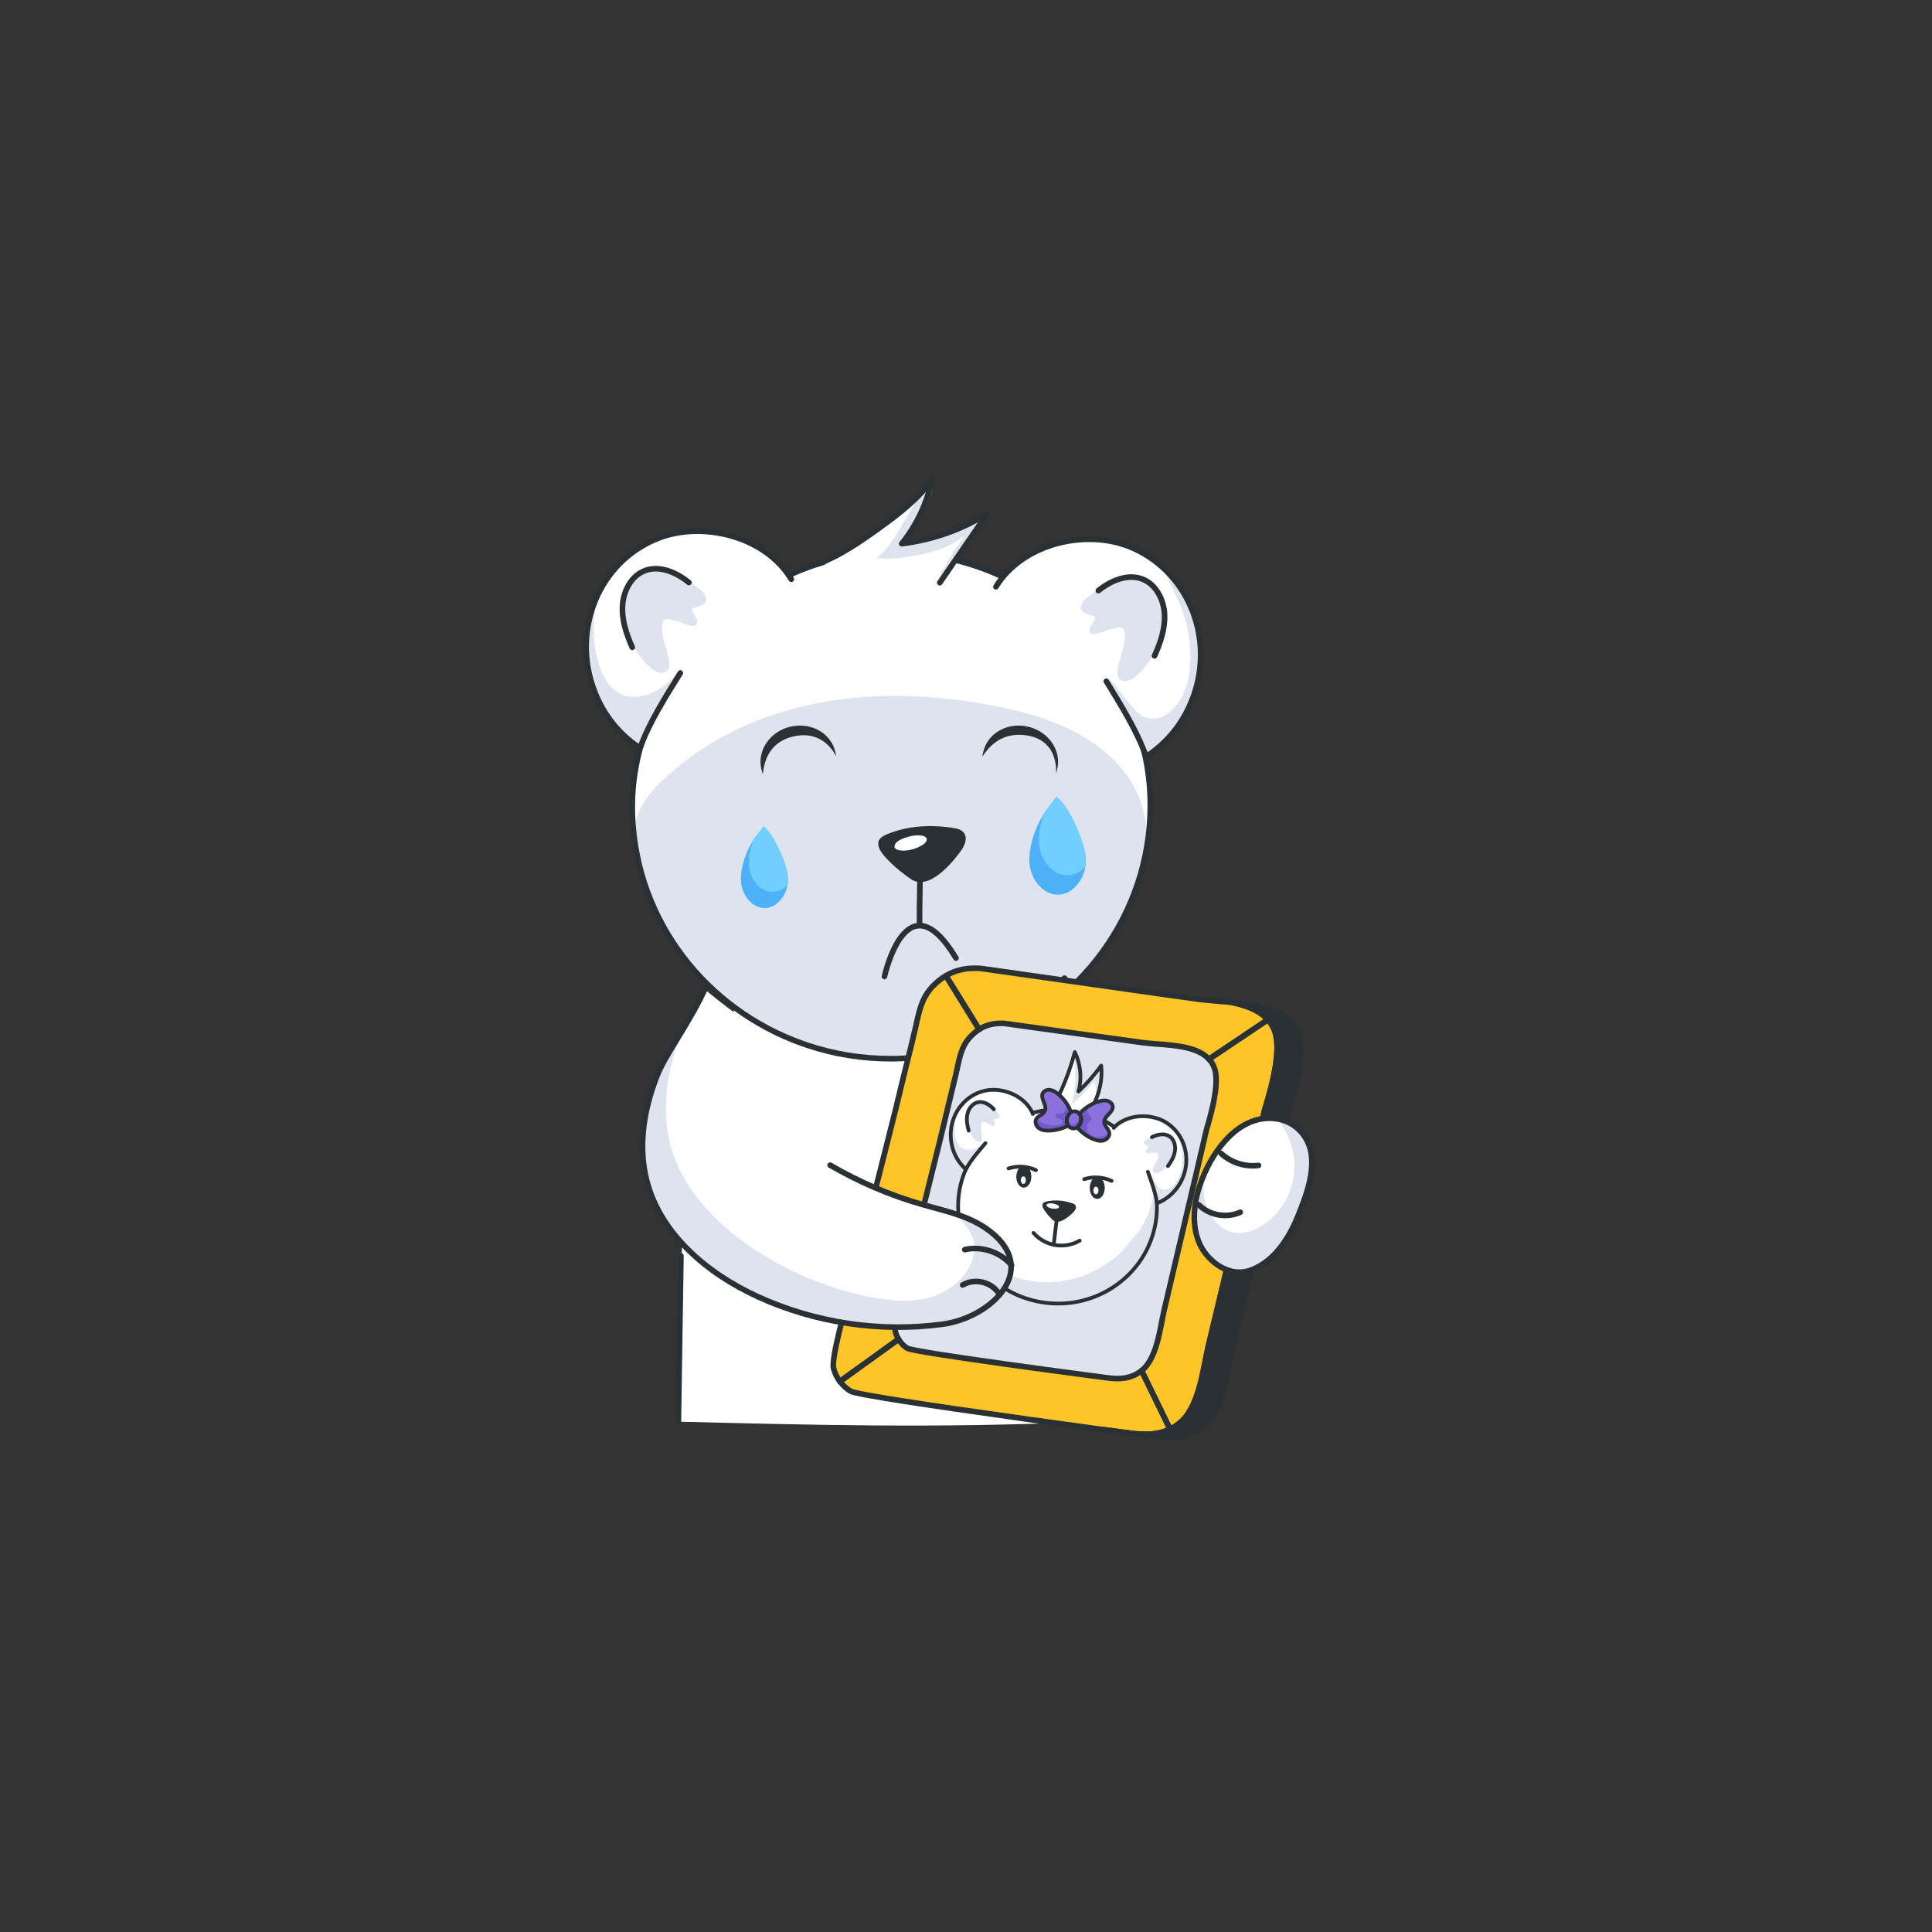 <?xml version="1.0" encoding="UTF-8" standalone="no"?>
<svg xmlns="http://www.w3.org/2000/svg" xmlns:xlink="http://www.w3.org/1999/xlink" viewBox="0 0 512 512" width="512" height="512" preserveAspectRatio="xMidYMid meet" style="width: 100%; height: 100%; transform: translate3d(0px, 0px, 0px); content-visibility: visible;"><rect x="0" y="0" width="512" height="512" fill="#333333" stroke="none"/><defs><clipPath id="__lottie_element_432"><rect width="512" height="512" x="0" y="0"/></clipPath></defs><g clip-path="url(#__lottie_element_432)"><g transform="matrix(1,0,0,1,256,256)" opacity="1" style="display: block;"><g opacity="1" transform="matrix(1,0,0,1,0,0)"><path fill="rgb(255,255,255)" fill-opacity="1" d=" M-76.225,120.76 C-43.335,121.555 -7.666,122.616 31.993,120.76 C35.688,120.587 42.024,119.768 44.913,117.458 C49.026,114.169 45.712,120.967 45.665,115.701 C45.376,83.064 41.083,50.465 32.914,18.866 C31.476,13.305 29.818,7.579 26.08,3.218 C22.294,-1.199 16.777,-3.73 11.278,-5.628 C-0.983,-9.859 -14.1,-11.592 -27.039,-10.69 C-39.339,-9.833 -52.723,-5.687 -58.888,4.99 C-64.145,14.094 -61.544,23.653 -62.41,33.467 C-63.304,43.6 -73.037,49.351 -74.094,59.489 C-76.54,82.938 -75.197,97.206 -76.225,120.76z"/></g><g opacity="1" transform="matrix(1,0,0,1,0,0)"><path stroke-linecap="round" stroke-linejoin="round" fill-opacity="0" stroke="rgb(42,49,52)" stroke-opacity="1" stroke-width="1.486" d=" M-75.549,76.835 C-75.549,76.835 -76.225,120.76 -76.225,120.76"/></g></g><g transform="matrix(1,0,0,1,256,256)" opacity="1" style="display: block;"><g opacity="1" transform="matrix(1,0,0,1,0,0)"><g opacity="1" transform="matrix(1,0,0,1,0,0)"><path fill="rgb(255,255,255)" fill-opacity="1" d=" M48.794,-45.364 C50.003,-16.183 31.94,9.433 5.68,19.733 C5.378,19.857 5.075,19.982 4.745,20.108 C-2.041,22.654 -9.359,24.187 -17.02,24.504 C-17.983,24.544 -18.932,24.57 -19.883,24.567 C-27.627,24.58 -35.102,23.324 -42.091,20.985 C-42.545,20.836 -42.999,20.673 -43.453,20.51 C-68.752,11.479 -87.244,-11.743 -88.401,-39.682 C-89.885,-75.504 -57.95,-108.085 -22.573,-109.55 C-13.022,-109.946 -3.414,-108.397 5.506,-104.951 C29.58,-95.652 47.714,-71.44 48.794,-45.364z"/></g><g opacity="1" transform="matrix(1,0,0,1,0,0)"><path fill="rgb(221,228,238)" fill-opacity="1" d=" M46.016,-44.303 C55.301,-20.362 28.425,10.812 5.68,19.733 C5.378,19.857 5.075,19.982 4.745,20.108 C-2.041,22.654 -9.359,24.187 -17.02,24.504 C-17.983,24.544 -18.932,24.57 -19.883,24.567 C-27.627,24.58 -35.102,23.324 -42.091,20.985 C-42.544,20.836 -42.998,20.673 -43.452,20.51 C-63.323,13.379 -79.348,-2.827 -85.568,-23.088 C-89.46,-35.765 -89.086,-41.411 -79.033,-50.487 C-69.803,-58.82 -58.433,-64.694 -46.477,-67.996 C-29.197,-72.768 -10.791,-72.389 6.826,-69.068 C16.107,-67.319 25.418,-64.685 33.248,-59.405 C39.776,-55.003 43.866,-49.847 46.016,-44.303z"/></g><g opacity="1" transform="matrix(1,0,0,1,0,0)"><path stroke-linecap="round" stroke-linejoin="round" fill-opacity="0" stroke="rgb(42,49,52)" stroke-opacity="1" stroke-width="1.486" d=" M48.794,-45.364 C50.003,-16.183 31.94,9.433 5.68,19.733 C5.378,19.857 5.075,19.982 4.745,20.108 C-2.041,22.654 -9.359,24.187 -17.02,24.504 C-17.983,24.544 -18.932,24.57 -19.883,24.567 C-27.627,24.58 -35.102,23.324 -42.091,20.985 C-42.545,20.836 -42.999,20.673 -43.453,20.51 C-68.752,11.479 -87.244,-11.743 -88.401,-39.682 C-89.885,-75.504 -57.95,-108.085 -22.573,-109.55 C-13.022,-109.946 -3.414,-108.397 5.506,-104.951 C29.58,-95.652 47.714,-71.44 48.794,-45.364z"/></g><g opacity="1" transform="matrix(1,0,0,1,0,0)"><path fill="rgb(255,255,255)" fill-opacity="1" d=" M5.613,-119.848 C1.579,-113.968 -2.478,-108.088 -6.489,-102.209 C-6.646,-101.996 -6.804,-101.783 -6.938,-101.571 C-6.938,-101.571 -7.288,-101.632 -7.288,-101.632 C-7.288,-101.632 -8.15,-101.773 -8.15,-101.773 C-8.15,-101.773 -38.867,-106.659 -38.867,-106.659 C-33.119,-108.936 -27.938,-112.499 -22.92,-116.128 C-18.335,-119.421 -13.777,-122.876 -10.286,-127.257 C-9.857,-127.755 -9.451,-128.276 -9.07,-128.819 C-10.335,-122.659 -13.093,-116.811 -17.036,-111.932 C-9.027,-112.872 -1.247,-115.593 5.613,-119.848z"/></g><g opacity="1" transform="matrix(1,0,0,1,0,0)"><path fill="rgb(221,228,238)" fill-opacity="1" d=" M-13.966,-121.968 C-15.603,-119.101 -17.241,-116.232 -19.034,-113.46 C-20.324,-111.466 -21.736,-109.48 -23.687,-108.126 C-20.84,-107.737 -17.946,-108.048 -15.107,-108.493 C-11.234,-109.1 -7.33,-109.979 -3.822,-111.785 C-3.265,-112.072 -2.72,-112.381 -2.19,-112.716 C-1.729,-113.007 -1.184,-113.573 -0.686,-113.738 C-0.62,-113.397 -1.142,-112.908 -1.325,-112.648 C-1.636,-112.205 -1.943,-111.759 -2.245,-111.31 C-2.849,-110.411 -3.436,-109.5 -4.003,-108.577 C-5.137,-106.732 -6.196,-104.84 -7.177,-102.909 C-7.265,-102.735 -7.353,-102.561 -7.44,-102.387 C-4.536,-105.243 -2.127,-108.554 0.268,-111.849 C0.953,-112.791 1.637,-113.733 2.322,-114.675 C3.652,-116.505 4.982,-118.334 6.312,-120.164 C6.289,-120.133 5.768,-120.107 5.687,-120.083 C5.465,-120.018 5.255,-119.917 5.051,-119.81 C4.631,-119.59 4.238,-119.315 3.796,-119.139 C3.339,-118.957 2.892,-118.82 2.436,-118.62 C1.842,-118.359 1.253,-118.088 0.665,-117.814 C-0.982,-117.046 -2.617,-116.248 -4.301,-115.563 C-7.681,-114.188 -11.094,-113.025 -14.755,-112.672 C-15.165,-112.632 -15.576,-112.601 -15.987,-112.579 C-15.365,-113.777 -14.644,-114.924 -13.834,-116.003 C-13.372,-116.619 -12.879,-117.214 -12.465,-117.863 C-12.049,-118.514 -11.716,-119.214 -11.393,-119.916 C-10.81,-121.184 -10.261,-122.468 -9.746,-123.765 C-9.315,-124.849 -8.903,-125.964 -8.85,-127.129 C-8.845,-127.233 -8.865,-127.367 -8.966,-127.391 C-9.023,-127.404 -9.079,-127.374 -9.13,-127.345 C-9.705,-127.016 -10.301,-126.721 -10.911,-126.462 C-11.458,-126.231 -11.906,-126.196 -12.162,-125.668 C-12.765,-124.425 -13.276,-123.177 -13.966,-121.968z"/></g><g opacity="1" transform="matrix(1,0,0,1,0,0)"><path stroke-linecap="round" stroke-linejoin="round" fill-opacity="0" stroke="rgb(42,49,52)" stroke-opacity="1" stroke-width="1.486" d=" M-38.878,-106.668 C-33.111,-108.944 -27.943,-112.491 -22.916,-116.12 C-17.816,-119.801 -12.715,-123.685 -9.073,-128.813 C-10.335,-122.657 -13.09,-116.812 -17.036,-111.921 C-9.032,-112.868 -1.243,-115.592 5.607,-119.839 C1.423,-113.753 -2.76,-107.666 -6.944,-101.58"/></g><g opacity="1" transform="matrix(1,0,0,1,0,0)"><path stroke-linecap="round" stroke-linejoin="round" fill-opacity="0" stroke="rgb(42,49,52)" stroke-opacity="1" stroke-width="1.486" d=" M-14.441,-12.745"/></g></g><g opacity="1" transform="matrix(1,0,0,1,0,0.831)"><g opacity="1" transform="matrix(1,0,0,1,0,0)"><g opacity="1" transform="matrix(1,0,0,1,0,0)"><path fill="rgb(42,49,52)" fill-opacity="1" d=" M24.169,-52.997 C22.988,-48.086 26.625,-60.375 15.998,-61.956 C5.852,-63.466 3.424,-52.79 4.605,-57.701 C5.786,-62.612 11.123,-65.541 16.525,-64.242 C21.927,-62.943 25.35,-57.908 24.169,-52.997z"/></g><g opacity="1" transform="matrix(1,0,0,1,0,0)"><path fill="rgb(42,49,52)" fill-opacity="1" d=" M-54.23,-52.997 C-53.049,-48.086 -55.75,-59.5 -45.559,-61.706 C-35.591,-63.864 -33.485,-52.79 -34.666,-57.701 C-35.847,-62.612 -41.184,-65.541 -46.586,-64.242 C-51.988,-62.943 -55.411,-57.908 -54.23,-52.997z"/></g></g><g opacity="1" transform="matrix(1,0,0,1,0,0)"><g opacity="1" transform="matrix(1,0,0,1,0,0)"><path stroke-linecap="round" stroke-linejoin="round" fill-opacity="0" stroke="rgb(42,49,52)" stroke-opacity="1" stroke-width="1.486" d=" M-21.602,1.944 C-21.602,1.944 -15.819,-24.791 -2.656,-2.931"/></g><g opacity="1" transform="matrix(1,0,0,1,0,0)"><g opacity="1" transform="matrix(1,0,0,1,0,0)"><path stroke-linecap="round" stroke-linejoin="round" fill-opacity="0" stroke="rgb(42,49,52)" stroke-opacity="1" stroke-width="1.486" d=" M-12.145,-31.22 C-12.053,-26.145 -12.391,-17.058 -12.299,-11.983"/></g><g opacity="1" transform="matrix(1,0,0,1,0,0)"><path fill="rgb(42,49,52)" fill-opacity="1" d=" M-23.213,-33.703 C-23.035,-34.573 -22.244,-35.199 -21.02,-35.716 C-15.474,-38.057 -9.181,-38.351 -3.292,-37.397 C-2.544,-37.276 -1.773,-37.121 -1.154,-36.684 C0.731,-35.352 -0.207,-32.922 -1.294,-31.421 C-3.778,-27.989 -9.973,-20.516 -14.765,-23.962 C-16.579,-25.266 -18.376,-26.617 -19.957,-28.202 C-21.197,-29.445 -23.619,-31.721 -23.213,-33.703z"/></g><g opacity="1" transform="matrix(1,0,0,1,0,0)"><path fill="rgb(255,255,255)" fill-opacity="1" d=" M-13.874,-35.381 C-13.139,-35.483 -12.397,-35.499 -11.696,-35.379 C-11.385,-35.326 -11.073,-35.24 -10.816,-35.057 C-9.806,-34.338 -10.847,-33.321 -11.559,-32.89 C-13.071,-31.974 -14.902,-31.388 -16.68,-31.408 C-17.473,-31.417 -19.257,-31.59 -18.899,-32.798 C-18.575,-33.893 -17.123,-34.476 -16.158,-34.813 C-15.444,-35.062 -14.663,-35.272 -13.874,-35.381z"/></g></g></g></g><g opacity="1" transform="matrix(1,0,0,1,0,0)"><g opacity="1" transform="matrix(0.999,-0.045,0.045,0.999,2.611,2.056)"><g opacity="1" transform="matrix(1,0,0,1,0,0)"><path fill="rgb(255,255,255)" fill-opacity="1" d=" M63.245,-80.659 C62.956,-77.068 62.082,-73.462 60.527,-69.971 C57.935,-64.134 54.009,-59.642 49.183,-56.429 C49.183,-56.429 49.164,-56.429 49.164,-56.429 C48.868,-56.195 48.571,-56 48.254,-55.841 C48.069,-55.704 47.865,-55.567 47.66,-55.449 C47.352,-56.479 47.006,-57.527 46.602,-58.592 C46.601,-58.63 46.581,-58.648 46.581,-58.667 C45.976,-60.275 45.296,-61.843 44.579,-63.372 C44.22,-64.155 43.861,-64.92 43.484,-65.684 C43.107,-66.448 42.711,-67.212 42.315,-67.957 C41.978,-68.609 41.642,-69.261 41.286,-69.913 C41.088,-70.285 40.91,-70.639 40.693,-71.011 C40.416,-71.551 40.12,-72.073 39.843,-72.594 C39.824,-72.612 39.804,-72.65 39.785,-72.668 C39.349,-73.506 38.895,-74.325 38.441,-75.125 C38.303,-75.386 38.164,-75.627 38.026,-75.888 C38.026,-75.888 9.93,-102.213 9.93,-102.213 C17.559,-113.437 34.258,-116.357 45.55,-111.333 C48.85,-109.867 51.748,-107.862 54.184,-105.451 C60.66,-99.102 63.997,-89.978 63.245,-80.659z"/></g><g opacity="1" transform="matrix(1,0,0,1,0,0)"><path fill="rgb(221,228,238)" fill-opacity="1" d=" M63.245,-80.659 C62.956,-77.068 62.082,-73.462 60.527,-69.971 C57.935,-64.134 54.009,-59.642 49.183,-56.429 C49.183,-56.429 49.164,-56.429 49.164,-56.429 C48.848,-56.251 48.569,-56.056 48.254,-55.841 C48.069,-55.704 47.865,-55.567 47.66,-55.449 C47.809,-55.528 46.803,-58.069 46.602,-58.592 C46.601,-58.63 46.581,-58.648 46.581,-58.667 C45.976,-60.275 45.296,-61.843 44.579,-63.372 C44.22,-64.155 43.861,-64.92 43.484,-65.684 C43.107,-66.448 42.711,-67.212 42.315,-67.957 C41.978,-68.609 41.642,-69.261 41.286,-69.913 C41.088,-70.285 40.91,-70.639 40.693,-71.011 C40.436,-71.495 40.179,-71.98 39.922,-72.464 C39.902,-72.501 39.882,-72.538 39.843,-72.594 C39.824,-72.612 39.804,-72.65 39.785,-72.668 C39.47,-73.189 38.725,-74.302 38.441,-75.125 C38.26,-75.592 38.232,-75.988 38.512,-76.108 C39.407,-76.526 40.771,-73.975 41.123,-73.474 C42.137,-72.122 43.134,-70.751 44.129,-69.398 C45.261,-67.86 46.527,-66.231 48.351,-65.691 C51.943,-64.61 55.168,-66.972 57.155,-69.775 C59.471,-73.039 60.336,-77.002 60.56,-80.932 C60.719,-83.69 60.572,-86.555 60.13,-89.185 C59.573,-92.642 58.189,-96.004 56.846,-99.216 C55.983,-101.308 55.083,-103.398 54.184,-105.451 C60.66,-99.102 63.997,-89.978 63.245,-80.659z"/></g><g opacity="1" transform="matrix(1,0,0,1,0,0)"><path stroke-linecap="round" stroke-linejoin="round" fill-opacity="0" stroke="rgb(42,49,52)" stroke-opacity="1" stroke-width="1.486" d=" M9.93,-102.213 C17.559,-113.437 34.258,-116.357 45.55,-111.333 C57.548,-105.987 64.268,-93.513 63.245,-80.659 C62.956,-77.068 62.082,-73.462 60.527,-69.971 C57.667,-63.543 53.182,-58.735 47.66,-55.449 C45.643,-62.285 41.462,-69.634 38.026,-75.888"/></g><g opacity="1" transform="matrix(1,0,0,1,0,0)"><path fill="rgb(221,228,238)" fill-opacity="1" d=" M46.12,-77.005 C45.371,-76.413 44.545,-75.863 43.621,-75.713 C42.697,-75.563 41.655,-75.909 41.232,-76.75 C40.924,-77.362 40.988,-78.108 41.121,-78.796 C41.755,-82.073 43.78,-85.172 43.439,-88.465 C43.394,-88.9 43.292,-89.357 42.984,-89.65 C42.544,-90.069 41.853,-90.012 41.25,-89.909 C39.81,-89.662 38.385,-89.294 36.997,-88.808 C36.066,-88.482 34.807,-88.214 34.329,-89.073 C33.638,-90.316 35.682,-91.529 35.796,-92.978 C34.706,-93.929 32.691,-93.79 32.215,-95.185 C31.804,-96.391 32.974,-97.555 34.017,-98.303 C36.252,-99.905 38.585,-101.443 41.176,-102.255 C43.767,-103.067 46.679,-103.081 48.984,-101.729 C51.407,-100.307 54.129,-96.691 54.318,-93.705 C54.517,-90.563 52.557,-87.337 51.636,-84.423 C50.725,-81.542 48.452,-78.847 46.12,-77.005z"/></g><g opacity="1" transform="matrix(1,0,0,1,0,0)"><path stroke-linecap="round" stroke-linejoin="round" fill-opacity="0" stroke="rgb(42,49,52)" stroke-opacity="1" stroke-width="1.486" d=" M51.091,-82.037 C52.857,-85.484 54.298,-89.24 54.231,-93.087 C54.164,-96.934 52.305,-100.881 48.93,-102.439 C45.111,-104.202 40.477,-102.54 36.993,-99.961"/></g></g><g opacity="1" transform="matrix(1,0.009,-0.009,1,-0.568,0.818)"><g opacity="1" transform="matrix(1,0,0,1,0,0)"><path fill="rgb(255,255,255)" fill-opacity="1" d=" M-46.664,-102.877 C-46.664,-102.877 -75.632,-77.942 -75.632,-77.942 C-75.632,-77.942 -75.835,-77.767 -75.835,-77.767 C-79.534,-71.677 -84.055,-64.51 -86.342,-57.775 C-91.71,-61.284 -96.002,-66.273 -98.578,-72.831 C-101.878,-81.239 -101.475,-90.154 -98.189,-97.668 C-98.189,-97.687 -98.171,-97.687 -98.171,-97.687 C-95.061,-104.725 -89.412,-110.523 -81.864,-113.501 C-70.355,-118.048 -53.796,-114.417 -46.664,-102.877z"/></g><g opacity="1" transform="matrix(1,0,0,1,0,0)"><path fill="rgb(221,228,238)" fill-opacity="1" d=" M-75.574,-79.434 C-75.581,-78.943 -75.607,-78.433 -75.632,-77.942 C-75.632,-77.942 -75.835,-77.767 -75.835,-77.767 C-79.534,-71.677 -84.055,-64.51 -86.342,-57.775 C-91.71,-61.284 -96.002,-66.273 -98.578,-72.831 C-101.878,-81.239 -101.475,-90.154 -98.189,-97.668 C-99.096,-91.609 -99.303,-85.415 -97.368,-79.633 C-96.227,-76.209 -94.049,-72.773 -90.589,-71.688 C-88.174,-70.917 -85.527,-71.454 -83.213,-72.492 C-80.042,-73.947 -77.33,-76.41 -75.574,-79.434z"/></g><g opacity="1" transform="matrix(1,0,0,1,0,0)"><path stroke-linecap="round" stroke-linejoin="round" fill-opacity="0" stroke="rgb(42,49,52)" stroke-opacity="1" stroke-width="1.486" d=" M-75.841,-77.773 C-79.54,-71.683 -84.046,-64.515 -86.338,-57.771 C-91.719,-61.287 -96.003,-66.272 -98.573,-72.824 C-104.966,-89.119 -97.488,-107.343 -81.861,-113.503 C-70.352,-118.04 -53.79,-114.411 -46.656,-102.881"/></g><g opacity="1" transform="matrix(1,0,0,1,0,0)"><path fill="rgb(221,228,238)" fill-opacity="1" d=" M-83.886,-79.237 C-83.162,-78.614 -82.363,-78.029 -81.446,-77.84 C-80.529,-77.651 -79.473,-77.953 -79.014,-78.775 C-78.68,-79.373 -78.712,-80.121 -78.816,-80.814 C-79.31,-84.115 -81.201,-87.297 -80.72,-90.573 C-80.656,-91.005 -80.535,-91.457 -80.215,-91.737 C-79.757,-92.137 -79.068,-92.051 -78.47,-91.922 C-77.041,-91.614 -75.634,-91.185 -74.268,-90.641 C-73.352,-90.276 -72.106,-89.954 -71.592,-90.792 C-70.848,-92.004 -72.839,-93.303 -72.891,-94.756 C-71.762,-95.66 -69.754,-95.435 -69.219,-96.808 C-68.757,-97.996 -69.877,-99.209 -70.887,-100 C-73.052,-101.696 -75.316,-103.331 -77.87,-104.253 C-80.424,-105.175 -83.333,-105.314 -85.693,-104.061 C-88.174,-102.744 -91.049,-99.247 -91.365,-96.272 C-91.698,-93.141 -89.878,-89.835 -89.082,-86.884 C-88.295,-83.966 -86.138,-81.177 -83.886,-79.237z"/></g><g opacity="1" transform="matrix(1,0,0,1,0,0)"><path stroke-linecap="round" stroke-linejoin="round" fill-opacity="0" stroke="rgb(42,49,52)" stroke-opacity="1" stroke-width="1.486" d=" M-88.639,-84.477 C-90.256,-87.996 -91.536,-91.811 -91.305,-95.651 C-91.074,-99.491 -89.049,-103.355 -85.61,-104.768 C-81.72,-106.367 -77.16,-104.508 -73.789,-101.783"/></g></g></g></g><g transform="matrix(1,0,0,1,256,256)" opacity="1" style="display: block;"><g opacity="1" transform="matrix(1,0,0,1,0,0)"><g opacity="1" transform="matrix(1,0,0,1,0,0)"><path stroke-linecap="round" stroke-linejoin="round" fill-opacity="0" stroke="rgb(42,49,52)" stroke-opacity="1" stroke-width="1.486" d=" M47.334,120.545 C47.045,87.908 41.083,50.465 32.914,18.866 C31.476,13.305 29.818,7.579 26.08,3.218"/></g><g opacity="1" transform="matrix(1,0,0,1,0,0)"><g opacity="1" transform="matrix(1,0,0,1,0,0)"><path fill="rgb(42,49,52)" fill-opacity="1" d=" M87.314,32.507 C87.314,32.507 87.258,32.703 87.258,32.703 C86.698,35.043 86.067,37.229 85.465,39.134 C84.778,42.02 82.859,50.119 82.158,53.033 C79.65,63.541 77.143,74.063 74.635,84.557 C73.29,90.245 71.93,95.92 70.585,101.608 C69.17,107.464 68.217,118.267 62.501,122.372 C58.55,125.23 54.361,125.286 49.948,124.712 C49.009,124.6 43.503,123.871 35.895,122.806 C40.126,123.367 42.943,123.731 43.587,123.815 C45.492,124.067 47.37,124.207 49.191,124.039 C49.457,124.011 49.724,123.983 49.99,123.941 C50.873,123.829 51.741,123.619 52.61,123.339 C52.834,123.255 53.044,123.171 53.268,123.087 C53.534,122.975 53.801,122.863 54.067,122.737 C54.768,122.4 55.467,121.994 56.154,121.489 C61.884,117.384 62.824,106.582 64.225,100.726 C65.584,95.038 66.929,89.348 68.302,83.674 C70.81,73.166 73.318,62.644 75.826,52.15 C76.513,49.236 78.431,41.137 79.118,38.251 C79.692,36.331 80.337,34.146 80.925,31.82 C80.925,31.82 80.967,31.624 80.967,31.624 C82.312,26.188 83.181,20.234 81.598,16.675 C81.486,16.423 81.374,16.17 81.234,15.932 C80.898,15.301 80.477,14.727 80.015,14.209 C80.001,14.195 80.001,14.195 79.987,14.181 C79.861,14.041 79.72,13.901 79.58,13.761 C79.048,13.242 78.46,12.779 77.815,12.373 C77.633,12.247 77.451,12.135 77.255,12.023 C76.765,11.743 76.245,11.477 75.699,11.239 C75.335,11.085 74.957,10.93 74.579,10.79 C74.229,10.664 73.864,10.538 73.5,10.426 C73.108,10.286 72.701,10.174 72.281,10.076 C71.987,9.992 71.678,9.921 71.37,9.851 C71.062,9.767 70.753,9.711 70.445,9.641 C77.731,10.342 85.451,11.784 87.973,17.557 C89.528,21.13 88.659,27.071 87.314,32.507z"/></g><g opacity="1" transform="matrix(1,0,0,1,0,0)"><path fill="rgb(253,197,40)" fill-opacity="1" d=" M3.488,16.801 C2.577,17.375 1.681,18.146 0.798,19.155 C-1.542,21.887 -1.85,25.264 -2.649,28.556 C-2.649,28.556 -3.139,30.601 -3.139,30.601 C-3.938,33.81 -5.633,40.97 -6.404,44.15 C-6.656,45.257 -6.936,46.349 -7.202,47.442 C-8.841,54.041 -10.495,60.683 -12.134,67.31 C-13.227,71.765 -14.334,76.235 -15.427,80.69 C-15.945,82.848 -19.251,94.49 -18.775,96.648 C-18.593,97.461 -18.299,98.218 -17.879,98.904 C-17.879,98.904 -33.417,110.099 -33.417,110.099 C-34.216,109.062 -34.79,107.857 -35.098,106.582 C-35.799,103.766 -31.372,88.578 -30.685,85.776 C-29.228,79.962 -27.784,74.147 -26.313,68.333 C-24.141,59.716 -21.956,51.071 -19.77,42.469 C-19.42,41.04 -19.041,39.61 -18.691,38.181 C-17.696,34.02 -15.441,24.717 -14.376,20.528 C-14.376,20.528 -13.745,17.852 -13.745,17.852 C-12.666,13.593 -12.288,9.165 -9.066,5.634 C-7.833,4.317 -6.586,3.309 -5.325,2.58 C-5.325,2.58 3.488,16.801 3.488,16.801z"/></g><g opacity="1" transform="matrix(1,0,0,1,0,0)"><path fill="rgb(253,197,40)" fill-opacity="1" d=" M80.015,14.209 C80.015,14.209 64.393,24.689 64.393,24.689 C61.619,21.649 56.211,21.102 51.461,20.724 C50.985,20.71 50.536,20.668 50.102,20.626 C48.771,20.514 47.566,20.429 46.473,20.261 C46.473,20.261 10.171,15.218 10.171,15.218 C7.873,15.092 5.646,15.4 3.488,16.801 C3.488,16.801 -5.325,2.58 -5.325,2.58 C-2.355,0.801 0.728,0.436 3.922,0.646 C3.922,0.646 10.143,1.529 10.143,1.529 C10.143,1.529 54.641,7.834 54.641,7.834 C55.145,7.904 55.678,7.974 56.21,8.044 C56.21,8.044 61.002,8.717 61.002,8.717 C62.515,8.955 64.225,9.081 66.074,9.249 C66.663,9.305 67.306,9.361 67.965,9.417 C68.778,9.473 69.604,9.543 70.445,9.641 C70.753,9.711 71.062,9.767 71.37,9.851 C71.678,9.921 71.987,9.992 72.281,10.076 C72.701,10.174 73.108,10.286 73.5,10.426 C73.864,10.538 74.229,10.664 74.579,10.79 C74.957,10.93 75.335,11.085 75.699,11.239 C76.245,11.477 76.765,11.743 77.255,12.023 C77.451,12.135 77.633,12.247 77.815,12.373 C78.46,12.779 79.048,13.242 79.58,13.761 C79.72,13.901 79.861,14.041 79.987,14.181 C80.001,14.195 80.001,14.195 80.015,14.209z"/></g><g opacity="1" transform="matrix(1,0,0,1,0,0)"><path fill="rgb(221,228,238)" fill-opacity="1" d=" M65.14,38.241 C65.14,38.241 65.098,38.382 65.098,38.382 C64.664,40.175 64.187,41.856 63.753,43.327 C63.235,45.541 61.777,51.761 61.259,53.989 C59.368,62.059 57.476,70.13 55.57,78.2 C54.547,82.557 53.525,86.914 52.502,91.272 C51.451,95.769 50.667,104.036 46.534,107.245 C45.539,108.016 44.53,108.534 43.507,108.856 C41.559,109.473 39.571,109.416 37.511,109.15 C36.67,109.038 30.687,108.253 23.023,107.216 C15.569,106.207 6.505,104.961 -0.963,103.868 C-8.823,102.691 -14.931,101.696 -15.576,101.29 C-16.515,100.688 -17.3,99.875 -17.874,98.908 C-18.294,98.221 -18.589,97.465 -18.771,96.652 C-19.247,94.494 -15.94,82.852 -15.422,80.694 C-14.553,77.163 -13.685,73.619 -12.816,70.088 C-12.578,69.163 -12.354,68.239 -12.13,67.314 C-10.491,60.687 -8.837,54.046 -7.198,47.447 C-6.932,46.354 -6.651,45.261 -6.399,44.154 C-5.628,40.974 -3.934,33.815 -3.135,30.606 C-3.135,30.606 -2.644,28.56 -2.644,28.56 C-1.845,25.267 -1.538,21.89 0.802,19.158 C1.685,18.15 2.581,17.379 3.492,16.805 C5.65,15.404 7.877,15.096 10.175,15.222 C10.175,15.222 46.477,20.265 46.477,20.265 C47.57,20.433 48.775,20.518 50.106,20.63 C50.54,20.672 50.989,20.714 51.465,20.728 C56.215,21.106 61.623,21.653 64.397,24.693 C64.971,25.295 65.42,25.982 65.742,26.795 C66.821,29.513 66.149,34.052 65.14,38.241z"/></g><g opacity="1" transform="matrix(1,0,0,1,0,0)"><path fill="rgb(253,197,40)" fill-opacity="1" d=" M54.067,122.737 C53.801,122.863 53.534,122.975 53.268,123.087 C53.044,123.171 52.834,123.255 52.61,123.339 C51.741,123.619 50.873,123.829 49.99,123.941 C49.724,123.983 49.457,124.011 49.191,124.039 C47.37,124.207 45.492,124.067 43.587,123.815 C42.943,123.731 40.126,123.367 35.895,122.806 C35.615,122.75 35.32,122.736 35.04,122.68 C34.522,122.624 33.975,122.54 33.401,122.47 C32.981,122.414 32.532,122.344 32.084,122.274 C31.524,122.204 30.977,122.12 30.403,122.05 C29.394,121.91 28.329,121.77 27.222,121.602 C26.662,121.532 26.087,121.461 25.499,121.377 C23.327,121.069 21.1,120.775 18.872,120.439 C18.298,120.369 17.722,120.299 17.148,120.229 C15.341,119.963 13.519,119.696 11.712,119.444 C-7.749,116.726 -29.129,113.546 -30.572,112.691 C-31.693,112.004 -32.66,111.122 -33.417,110.099 C-33.417,110.099 -17.879,98.904 -17.879,98.904 C-17.305,99.871 -16.52,100.683 -15.581,101.286 C-13.704,102.463 34.984,108.81 37.506,109.146 C40.658,109.552 43.657,109.468 46.529,107.241 C46.529,107.241 54.067,122.737 54.067,122.737z"/></g><g opacity="1" transform="matrix(1,0,0,1,0,0)"><path fill="rgb(253,197,40)" fill-opacity="1" d=" M80.967,31.624 C80.967,31.624 80.925,31.82 80.925,31.82 C80.337,34.146 79.692,36.331 79.118,38.251 C78.431,41.137 76.513,49.236 75.826,52.15 C73.318,62.644 70.81,73.166 68.302,83.674 C66.929,89.348 65.584,95.038 64.225,100.726 C62.824,106.582 61.884,117.384 56.154,121.489 C55.467,121.994 54.768,122.4 54.067,122.737 C54.067,122.737 46.529,107.241 46.529,107.241 C50.662,104.032 51.446,95.765 52.497,91.268 C53.52,86.91 54.543,82.553 55.566,78.196 C57.472,70.126 59.363,62.055 61.254,53.985 C61.772,51.757 63.23,45.537 63.748,43.323 C64.182,41.852 64.659,40.17 65.093,38.377 C65.093,38.377 65.135,38.237 65.135,38.237 C66.144,34.048 66.817,29.508 65.738,26.79 C65.416,25.977 64.967,25.292 64.393,24.689 C64.393,24.689 80.015,14.209 80.015,14.209 C80.477,14.727 80.898,15.301 81.234,15.932 C81.374,16.17 81.486,16.423 81.598,16.675 C83.181,20.234 82.312,26.188 80.967,31.624z"/></g><g opacity="1" transform="matrix(1,0,0,1,0,0)"><path stroke-linecap="round" stroke-linejoin="round" fill-opacity="0" stroke="rgb(42,49,52)" stroke-opacity="1" stroke-width="1.486" d=" M87.314,32.507 C87.314,32.507 87.258,32.703 87.258,32.703 C86.698,35.043 86.067,37.229 85.465,39.134 C84.778,42.02 82.859,50.119 82.158,53.033 C79.65,63.541 77.143,74.063 74.635,84.557 C73.29,90.245 71.93,95.92 70.585,101.608 C69.17,107.464 68.217,118.267 62.501,122.372 C58.55,125.23 54.361,125.286 49.948,124.712 C49.009,124.6 43.503,123.871 35.895,122.806 C40.126,123.367 42.943,123.731 43.587,123.815 C45.492,124.067 47.37,124.207 49.191,124.039 C49.457,124.011 49.724,123.983 49.99,123.941 C50.873,123.829 51.741,123.619 52.61,123.339 C52.834,123.255 53.044,123.171 53.268,123.087 C53.534,122.975 53.801,122.863 54.067,122.737 C54.768,122.4 55.467,121.994 56.154,121.489 C61.884,117.384 62.824,106.582 64.225,100.726 C65.584,95.038 66.929,89.348 68.302,83.674 C70.81,73.166 73.318,62.644 75.826,52.15 C76.513,49.236 78.431,41.137 79.118,38.251 C79.692,36.331 80.337,34.146 80.925,31.82 C80.925,31.82 80.967,31.624 80.967,31.624 C82.312,26.188 83.181,20.234 81.598,16.675 C81.486,16.423 81.374,16.17 81.234,15.932 C80.898,15.301 80.477,14.727 80.015,14.209 C80.001,14.195 80.001,14.195 79.987,14.181 C79.861,14.041 79.72,13.901 79.58,13.761 C79.048,13.242 78.46,12.779 77.815,12.373 C77.633,12.247 77.451,12.135 77.255,12.023 C76.765,11.743 76.245,11.477 75.699,11.239 C75.335,11.085 74.957,10.93 74.579,10.79 C74.229,10.664 73.864,10.538 73.5,10.426 C73.108,10.286 72.701,10.174 72.281,10.076 C71.987,9.992 71.678,9.921 71.37,9.851 C71.062,9.767 70.753,9.711 70.445,9.641 C77.731,10.342 85.451,11.784 87.973,17.557 C89.528,21.13 88.659,27.071 87.314,32.507z"/></g><g opacity="1" transform="matrix(1,0,0,1,0,0)"><path stroke-linecap="round" stroke-linejoin="round" fill-opacity="0" stroke="rgb(42,49,52)" stroke-opacity="1" stroke-width="1.486" d=" M3.488,16.801 C2.577,17.375 1.681,18.146 0.798,19.155 C-1.542,21.887 -1.85,25.264 -2.649,28.556 C-2.649,28.556 -3.139,30.601 -3.139,30.601 C-3.938,33.81 -5.633,40.97 -6.404,44.15 C-6.656,45.257 -6.936,46.349 -7.202,47.442 C-8.841,54.041 -10.495,60.683 -12.134,67.31 C-13.227,71.765 -14.334,76.235 -15.427,80.69 C-15.945,82.848 -19.251,94.49 -18.775,96.648 C-18.593,97.461 -18.299,98.218 -17.879,98.904 C-17.879,98.904 -33.417,110.099 -33.417,110.099 C-34.216,109.062 -34.79,107.857 -35.098,106.582 C-35.799,103.766 -31.372,88.578 -30.685,85.776 C-29.228,79.962 -27.784,74.147 -26.313,68.333 C-24.141,59.716 -21.956,51.071 -19.77,42.469 C-19.42,41.04 -19.041,39.61 -18.691,38.181 C-17.696,34.02 -15.441,24.717 -14.376,20.528 C-14.376,20.528 -13.745,17.852 -13.745,17.852 C-12.666,13.593 -12.288,9.165 -9.066,5.634 C-7.833,4.317 -6.586,3.309 -5.325,2.58 C-5.325,2.58 3.488,16.801 3.488,16.801z"/></g><g opacity="1" transform="matrix(1,0,0,1,0,0)"><path stroke-linecap="round" stroke-linejoin="round" fill-opacity="0" stroke="rgb(42,49,52)" stroke-opacity="1" stroke-width="1.486" d=" M80.015,14.209 C80.015,14.209 64.393,24.689 64.393,24.689 C61.619,21.649 56.211,21.102 51.461,20.724 C50.985,20.71 50.536,20.668 50.102,20.626 C48.771,20.514 47.566,20.429 46.473,20.261 C46.473,20.261 10.171,15.218 10.171,15.218 C7.873,15.092 5.646,15.4 3.488,16.801 C3.488,16.801 -5.325,2.58 -5.325,2.58 C-2.355,0.801 0.728,0.436 3.922,0.646 C3.922,0.646 10.143,1.529 10.143,1.529 C10.143,1.529 54.641,7.834 54.641,7.834 C55.145,7.904 55.678,7.974 56.21,8.044 C56.21,8.044 61.002,8.717 61.002,8.717 C62.515,8.955 64.225,9.081 66.074,9.249 C66.663,9.305 67.306,9.361 67.965,9.417 C68.778,9.473 69.604,9.543 70.445,9.641 C70.753,9.711 71.062,9.767 71.37,9.851 C71.678,9.921 71.987,9.992 72.281,10.076 C72.701,10.174 73.108,10.286 73.5,10.426 C73.864,10.538 74.229,10.664 74.579,10.79 C74.957,10.93 75.335,11.085 75.699,11.239 C76.245,11.477 76.765,11.743 77.255,12.023 C77.451,12.135 77.633,12.247 77.815,12.373 C78.46,12.779 79.048,13.242 79.58,13.761 C79.72,13.901 79.861,14.041 79.987,14.181 C80.001,14.195 80.001,14.195 80.015,14.209z"/></g><g opacity="1" transform="matrix(1,0,0,1,0,0)"><path stroke-linecap="round" stroke-linejoin="round" fill-opacity="0" stroke="rgb(42,49,52)" stroke-opacity="1" stroke-width="1.486" d=" M54.067,122.737 C53.801,122.863 53.534,122.975 53.268,123.087 C53.044,123.171 52.834,123.255 52.61,123.339 C51.741,123.619 50.873,123.829 49.99,123.941 C49.724,123.983 49.457,124.011 49.191,124.039 C47.37,124.207 45.492,124.067 43.587,123.815 C42.943,123.731 40.126,123.367 35.895,122.806 C35.615,122.75 35.32,122.736 35.04,122.68 C34.522,122.624 33.975,122.54 33.401,122.47 C32.981,122.414 32.532,122.344 32.084,122.274 C31.524,122.204 30.977,122.12 30.403,122.05 C29.394,121.91 28.329,121.77 27.222,121.602 C26.662,121.532 26.087,121.461 25.499,121.377 C23.327,121.069 21.1,120.775 18.872,120.439 C18.298,120.369 17.722,120.299 17.148,120.229 C15.341,119.963 13.519,119.696 11.712,119.444 C-7.749,116.726 -29.129,113.546 -30.572,112.691 C-31.693,112.004 -32.66,111.122 -33.417,110.099 C-33.417,110.099 -17.879,98.904 -17.879,98.904 C-17.305,99.871 -16.52,100.683 -15.581,101.286 C-13.704,102.463 34.984,108.81 37.506,109.146 C40.658,109.552 43.657,109.468 46.529,107.241 C46.529,107.241 54.067,122.737 54.067,122.737z"/></g><g opacity="1" transform="matrix(1,0,0,1,0,0)"><path stroke-linecap="round" stroke-linejoin="round" fill-opacity="0" stroke="rgb(42,49,52)" stroke-opacity="1" stroke-width="1.486" d=" M80.967,31.624 C80.967,31.624 80.925,31.82 80.925,31.82 C80.337,34.146 79.692,36.331 79.118,38.251 C78.431,41.137 76.513,49.236 75.826,52.15 C73.318,62.644 70.81,73.166 68.302,83.674 C66.929,89.348 65.584,95.038 64.225,100.726 C62.824,106.582 61.884,117.384 56.154,121.489 C55.467,121.994 54.768,122.4 54.067,122.737 C54.067,122.737 46.529,107.241 46.529,107.241 C50.662,104.032 51.446,95.765 52.497,91.268 C53.52,86.91 54.543,82.553 55.566,78.196 C57.472,70.126 59.363,62.055 61.254,53.985 C61.772,51.757 63.23,45.537 63.748,43.323 C64.182,41.852 64.659,40.17 65.093,38.377 C65.093,38.377 65.135,38.237 65.135,38.237 C66.144,34.048 66.817,29.508 65.738,26.79 C65.416,25.977 64.967,25.292 64.393,24.689 C64.393,24.689 80.015,14.209 80.015,14.209 C80.477,14.727 80.898,15.301 81.234,15.932 C81.374,16.17 81.486,16.423 81.598,16.675 C83.181,20.234 82.312,26.188 80.967,31.624z"/></g><g opacity="1" transform="matrix(1,0,0,1,0,0)"><g opacity="1" transform="matrix(1,0,0,1,0,0)"><path fill="rgb(255,255,255)" fill-opacity="1" d=" M50.436,66.77 C49.12,77.905 40.728,86.52 30.152,88.839 C30.034,88.862 29.904,88.892 29.775,88.923 C27.045,89.479 24.18,89.613 21.264,89.269 C20.894,89.229 20.535,89.18 20.168,89.121 C17.239,88.66 14.478,87.73 11.97,86.421 C11.809,86.332 11.647,86.243 11.486,86.154 C3.485,81.778 -1.819,73.524 -2.078,64.293 C-2.108,63.087 -2.059,61.861 -1.911,60.621 C-0.303,46.957 13.776,36.539 27.27,38.124 C30.915,38.557 34.461,39.727 37.628,41.567 C43.373,44.908 47.692,50.626 49.562,57.034 C50.486,60.179 50.819,63.493 50.436,66.77z"/></g><g opacity="1" transform="matrix(1,0,0,1,0,0)"><path fill="rgb(221,228,238)" fill-opacity="1" d=" M1.758,75.784 C2.733,76.692 3.765,77.539 4.85,78.314 C6.028,79.215 7.289,79.984 8.632,80.623 C12.281,82.504 16.297,83.638 20.398,83.778 C26.256,83.978 31.615,82.407 36.12,79.582 C37.932,78.521 39.64,77.267 41.229,75.793 C41.568,75.384 41.905,74.976 42.244,74.568 C42.358,74.436 42.47,74.301 42.579,74.164 C42.579,74.164 44.597,71.729 44.597,71.729 C44.714,71.593 44.829,71.454 44.94,71.314 C44.94,71.314 45.898,70.158 45.898,70.158 C47.533,67.774 48.642,65.228 49.23,62.52 C49.604,61.34 49.859,60.123 50.024,58.878 C50.582,61.461 50.745,64.127 50.436,66.77 C49.12,77.905 40.728,86.52 30.152,88.839 C30.034,88.862 29.904,88.892 29.775,88.923 C27.045,89.479 24.18,89.613 21.264,89.269 C20.894,89.229 20.535,89.18 20.168,89.121 C17.239,88.66 14.478,87.73 11.97,86.421 C11.809,86.332 11.648,86.243 11.487,86.154 C6.689,83.53 2.877,79.502 0.525,74.714 C0.914,75.091 1.323,75.449 1.758,75.784z"/></g><g opacity="1" transform="matrix(1,0,0,1,0,0)"><path stroke-linecap="round" stroke-linejoin="round" fill-opacity="0" stroke="rgb(42,49,52)" stroke-opacity="1" stroke-width="1.486" d=" M16.076,45.807"/></g><g opacity="1" transform="matrix(1,0,0,1,0,0)"><path stroke-linecap="round" stroke-linejoin="round" fill-opacity="0" stroke="rgb(42,49,52)" stroke-opacity="1" stroke-width="0.991" d=" M50.432,66.772 C49.124,77.905 40.728,86.521 30.152,88.836 C30.03,88.865 29.908,88.893 29.775,88.921 C27.049,89.475 24.183,89.613 21.26,89.27 C20.893,89.227 20.531,89.18 20.171,89.121 C17.235,88.657 14.478,87.728 11.971,86.419 C11.808,86.335 11.646,86.246 11.484,86.157 C2.442,81.203 -3.161,71.282 -1.909,60.623 C-0.303,46.956 13.771,36.54 27.268,38.126 C30.912,38.554 34.46,39.723 37.632,41.569 C46.193,46.55 51.601,56.824 50.432,66.772z"/></g><g opacity="1" transform="matrix(1,0,0,1,0,0)"><path fill="rgb(255,255,255)" fill-opacity="1" d=" M58.046,54.27 C57.719,55.614 57.17,56.928 56.369,58.157 C55.033,60.212 53.273,61.676 51.25,62.602 C51.25,62.602 51.242,62.601 51.242,62.601 C51.116,62.672 50.992,62.728 50.862,62.769 C50.783,62.81 50.698,62.85 50.613,62.882 C50.558,62.473 50.49,62.054 50.402,61.626 C50.404,61.612 50.398,61.604 50.399,61.597 C50.267,60.951 50.104,60.315 49.925,59.692 C49.836,59.373 49.747,59.062 49.65,58.75 C49.553,58.438 49.449,58.124 49.344,57.818 C49.256,57.551 49.168,57.282 49.073,57.014 C49.021,56.861 48.974,56.716 48.914,56.562 C48.842,56.34 48.761,56.125 48.688,55.911 C48.682,55.903 48.676,55.887 48.67,55.879 C48.556,55.535 48.433,55.197 48.31,54.866 C48.273,54.759 48.236,54.659 48.199,54.552 C48.199,54.552 39.143,42.875 39.143,42.875 C42.714,39.083 49.219,38.987 53.195,41.574 C54.357,42.329 55.335,43.264 56.112,44.325 C58.182,47.123 58.895,50.783 58.046,54.27z"/></g><g opacity="1" transform="matrix(1,0,0,1,0,0)"><path fill="rgb(221,228,238)" fill-opacity="1" d=" M58.046,54.27 C57.719,55.614 57.17,56.928 56.369,58.157 C55.033,60.212 53.273,61.676 51.25,62.602 C51.25,62.602 51.242,62.601 51.242,62.601 C51.111,62.649 50.995,62.707 50.862,62.769 C50.783,62.81 50.698,62.85 50.613,62.882 C50.674,62.861 50.447,61.836 50.402,61.626 C50.404,61.612 50.398,61.604 50.399,61.597 C50.267,60.951 50.104,60.315 49.925,59.692 C49.836,59.373 49.747,59.062 49.65,58.75 C49.553,58.438 49.449,58.124 49.344,57.818 C49.256,57.551 49.168,57.282 49.073,57.014 C49.021,56.861 48.974,56.716 48.914,56.562 C48.846,56.363 48.778,56.164 48.71,55.965 C48.705,55.95 48.699,55.934 48.688,55.911 C48.682,55.903 48.676,55.887 48.67,55.879 C48.582,55.663 48.368,55.195 48.31,54.866 C48.27,54.678 48.283,54.527 48.396,54.498 C48.761,54.394 49.123,55.443 49.226,55.654 C49.529,56.228 49.824,56.808 50.119,57.381 C50.455,58.032 50.836,58.727 51.495,59.042 C52.791,59.669 54.156,58.969 55.079,58.027 C56.154,56.93 56.721,55.48 57.044,54.004 C57.271,52.968 57.389,51.874 57.381,50.85 C57.379,49.506 57.058,48.149 56.743,46.85 C56.543,46.005 56.329,45.158 56.112,44.325 C58.182,47.123 58.895,50.783 58.046,54.27z"/></g><g opacity="1" transform="matrix(1,0,0,1,0,0)"><path stroke-linecap="round" stroke-linejoin="round" fill-opacity="0" stroke="rgb(42,49,52)" stroke-opacity="1" stroke-width="0.991" d=" M39.143,42.875 C42.714,39.083 49.219,38.987 53.195,41.574 C57.419,44.326 59.212,49.46 58.046,54.27 C57.719,55.614 57.17,56.928 56.369,58.157 C54.896,60.42 52.905,61.971 50.613,62.882 C50.262,60.169 49.123,57.13 48.199,54.552"/></g><g opacity="1" transform="matrix(1,0,0,1,0,0)"><path fill="rgb(221,228,238)" fill-opacity="1" d=" M51.334,54.619 C51.014,54.798 50.668,54.956 50.309,54.957 C49.95,54.958 49.576,54.763 49.466,54.419 C49.386,54.168 49.456,53.89 49.548,53.637 C49.987,52.433 50.941,51.382 51.011,50.113 C51.02,49.946 51.01,49.766 50.911,49.636 C50.77,49.451 50.504,49.43 50.269,49.433 C49.708,49.439 49.146,49.493 48.59,49.593 C48.217,49.66 47.724,49.686 47.595,49.331 C47.408,48.818 48.257,48.482 48.388,47.94 C48.033,47.513 47.26,47.444 47.164,46.887 C47.081,46.405 47.595,46.034 48.036,45.814 C48.98,45.342 49.957,44.901 50.988,44.75 C52.019,44.599 53.123,44.769 53.915,45.421 C54.747,46.106 55.561,47.642 55.452,48.785 C55.337,49.988 54.399,51.092 53.874,52.141 C53.354,53.178 52.33,54.062 51.334,54.619z"/></g><g opacity="1" transform="matrix(1,0,0,1,0,0)"><path stroke-linecap="round" stroke-linejoin="round" fill-opacity="0" stroke="rgb(42,49,52)" stroke-opacity="1" stroke-width="0.991" d=" M53.523,53.012 C54.401,51.812 55.174,50.476 55.381,49.014 C55.588,47.552 55.123,45.944 53.938,45.149 C52.597,44.25 50.741,44.6 49.264,45.366"/></g><g opacity="1" transform="matrix(1,0,0,1,0,0)"><path fill="rgb(255,255,255)" fill-opacity="1" d=" M17.734,39.198 C17.734,39.198 5.246,46.895 5.246,46.895 C5.246,46.895 5.158,46.949 5.158,46.949 C3.388,49.033 1.24,51.476 -0.034,53.89 C-1.856,52.235 -3.182,50.086 -3.761,47.444 C-4.503,44.057 -3.81,40.703 -2.11,38.054 C-2.109,38.047 -2.102,38.048 -2.102,38.048 C-0.498,35.569 1.995,33.713 5.036,33.041 C9.673,32.014 15.729,34.393 17.734,39.198z"/></g><g opacity="1" transform="matrix(1,0,0,1,0,0)"><path fill="rgb(221,228,238)" fill-opacity="1" d=" M5.358,46.333 C5.326,46.519 5.285,46.71 5.246,46.895 C5.246,46.895 5.158,46.949 5.158,46.949 C3.388,49.033 1.24,51.476 -0.034,53.89 C-1.856,52.235 -3.182,50.086 -3.761,47.444 C-4.503,44.057 -3.81,40.703 -2.11,38.054 C-2.821,40.296 -3.273,42.631 -2.89,44.939 C-2.665,46.306 -2.048,47.74 -0.802,48.36 C0.067,48.798 1.102,48.755 2.042,48.502 C3.332,48.142 4.51,47.373 5.358,46.333z"/></g><g opacity="1" transform="matrix(1,0,0,1,0,0)"><path stroke-linecap="round" stroke-linejoin="round" fill-opacity="0" stroke="rgb(42,49,52)" stroke-opacity="1" stroke-width="0.991" d=" M5.156,46.947 C3.386,49.031 1.244,51.475 -0.033,53.892 C-1.86,52.234 -3.181,50.086 -3.759,47.447 C-5.196,40.884 -1.259,34.429 5.037,33.04 C9.673,32.017 15.731,34.395 17.737,39.197"/></g><g opacity="1" transform="matrix(1,0,0,1,0,0)"><path fill="rgb(221,228,238)" fill-opacity="1" d=" M2.196,45.905 C2.432,46.185 2.7,46.455 3.036,46.582 C3.372,46.709 3.79,46.659 4.014,46.375 C4.177,46.168 4.21,45.883 4.213,45.614 C4.226,44.333 3.701,43.012 4.082,41.8 C4.132,41.64 4.206,41.476 4.344,41.389 C4.542,41.265 4.797,41.34 5.016,41.425 C5.539,41.628 6.046,41.876 6.531,42.165 C6.856,42.359 7.309,42.556 7.555,42.269 C7.91,41.855 7.234,41.243 7.302,40.689 C7.785,40.415 8.532,40.621 8.818,40.133 C9.065,39.711 8.714,39.183 8.379,38.822 C7.661,38.048 6.902,37.292 5.99,36.788 C5.078,36.284 3.983,36.055 3.013,36.387 C1.993,36.736 0.692,37.888 0.392,38.996 C0.076,40.162 0.566,41.526 0.689,42.692 C0.811,43.845 1.46,45.033 2.196,45.905z"/></g><g opacity="1" transform="matrix(1,0,0,1,0,0)"><path stroke-linecap="round" stroke-linejoin="round" fill-opacity="0" stroke="rgb(42,49,52)" stroke-opacity="1" stroke-width="0.991" d=" M0.711,43.631 C0.311,42.199 0.057,40.676 0.377,39.235 C0.697,37.794 1.698,36.451 3.087,36.124 C4.658,35.754 6.274,36.734 7.387,37.971"/></g><g opacity="1" transform="matrix(1,0,0,1,0,0)"><g opacity="1" transform="matrix(1,0,0,1,0,0)"><path fill="rgb(42,49,52)" fill-opacity="1" d=" M32.8,58.965 C32.853,60.569 33.784,61.805 34.875,61.721 C34.96,61.716 35.046,61.702 35.129,61.676 C35.508,61.577 35.847,61.325 36.121,60.963 C36.545,60.396 36.805,59.565 36.777,58.662 C36.725,57.054 35.794,55.817 34.693,55.901 C33.602,55.985 32.753,57.357 32.8,58.965z"/></g></g><g opacity="1" transform="matrix(1,0,0,1,0,0)"><g opacity="1" transform="matrix(1,0,0,1,0,0)"><path fill="rgb(255,255,255)" fill-opacity="1" d=" M33.755,59.542 C33.772,60.094 34.092,60.519 34.468,60.49 C34.846,60.461 35.138,59.989 35.121,59.437 C35.104,58.885 34.783,58.46 34.405,58.489 C34.029,58.518 33.738,58.99 33.755,59.542z"/></g></g><g opacity="1" transform="matrix(1,0,0,1,0,0)"><path stroke-linecap="round" stroke-linejoin="round" fill-opacity="0" stroke="rgb(42,49,52)" stroke-opacity="1" stroke-width="0.991" d=" M24.125,66.449 C24.125,66.449 23.238,73.879 23.238,73.879"/></g><g opacity="1" transform="matrix(1,0,0,1,0,0)"><path fill="rgb(42,49,52)" fill-opacity="1" d=" M20.304,63.062 C20.423,62.743 20.76,62.552 21.255,62.429 C23.497,61.871 25.901,62.133 28.077,62.845 C28.353,62.935 28.636,63.039 28.845,63.242 C29.481,63.859 28.981,64.724 28.48,65.229 C27.334,66.383 24.541,68.848 22.929,67.257 C22.319,66.655 21.717,66.036 21.212,65.341 C20.816,64.796 20.032,63.789 20.304,63.062z"/></g><g opacity="1" transform="matrix(1,0,0,1,0,0)"><g opacity="1" transform="matrix(1,0,0,1,0,0)"><path fill="rgb(42,49,52)" fill-opacity="1" d=" M13.336,55.981 C13.389,57.585 14.32,58.821 15.411,58.737 C15.496,58.732 15.581,58.718 15.664,58.692 C16.043,58.593 16.383,58.341 16.657,57.979 C17.081,57.412 17.341,56.58 17.313,55.677 C17.261,54.069 16.329,52.833 15.228,52.917 C14.137,53.001 13.289,54.373 13.336,55.981z"/></g></g><g opacity="1" transform="matrix(1,0,0,1,0,0)"><g opacity="1" transform="matrix(1,0,0,1,0,0)"><path fill="rgb(255,255,255)" fill-opacity="1" d=" M14.51,56.804 C14.527,57.356 14.848,57.781 15.224,57.752 C15.602,57.723 15.893,57.252 15.876,56.7 C15.859,56.148 15.539,55.723 15.161,55.752 C14.785,55.781 14.493,56.252 14.51,56.804z"/></g></g><g opacity="1" transform="matrix(1,0,0,1,0,0)"><path stroke-linecap="round" stroke-linejoin="round" fill-opacity="0" stroke="rgb(42,49,52)" stroke-opacity="1" stroke-width="0.991" d=" M31.315,56.498 C33.679,55.73 36.333,55.896 38.583,56.954"/></g><g opacity="1" transform="matrix(1,0,0,1,0,0)"><path stroke-linecap="round" stroke-linejoin="round" fill-opacity="0" stroke="rgb(42,49,52)" stroke-opacity="1" stroke-width="0.991" d=" M11.271,53.646 C13.635,52.878 16.289,53.045 18.539,54.103"/></g><g opacity="1" transform="matrix(1,0,0,1,0,0)"><path fill="rgb(255,255,255)" fill-opacity="1" d=" M23.58,63.063 C23.854,63.141 24.116,63.25 24.344,63.401 C24.445,63.468 24.542,63.546 24.604,63.65 C24.847,64.059 24.324,64.255 24.007,64.296 C23.334,64.383 22.6,64.305 21.979,64.023 C21.702,63.897 21.102,63.561 21.415,63.192 C21.698,62.858 22.299,62.877 22.69,62.908 C22.979,62.931 23.286,62.979 23.58,63.063z"/></g><g opacity="1" transform="matrix(1,0,0,1,0,0)"><path stroke-linecap="round" stroke-linejoin="round" fill-opacity="0" stroke="rgb(42,49,52)" stroke-opacity="1" stroke-width="0.991" d=" M30.128,72.782 C28.186,73.904 25.848,74.327 23.636,73.956 C21.424,73.585 19.353,72.423 17.883,70.729"/></g></g></g><g opacity="1" transform="matrix(1,0,0,1,0,0)"><g opacity="1" transform="matrix(1,0,0,1,0,0)"><path fill="rgb(255,255,255)" fill-opacity="1" d=" M35.825,26.389 C36.148,29.472 35.62,32.625 34.38,35.47 C33.317,37.934 31.722,40.155 29.7,41.914 C29.7,41.914 22.751,37.931 22.751,37.931 C25.212,33.516 27.147,28.802 28.508,23.933 C28.622,23.555 28.728,23.18 28.826,22.808 C30.399,26.018 30.758,29.8 29.803,33.249 C32.03,31.162 34.046,28.867 35.825,26.389z"/></g></g><g opacity="1" transform="matrix(1,0,0,1,0,0)"><path fill="rgb(221,228,238)" fill-opacity="1" d=" M34.38,35.47 C34.566,33.788 34.42,32.068 33.934,30.449 C32.277,32.756 30.296,34.838 28.067,36.606 C28.541,34.468 28.825,32.286 28.925,30.096 C29.001,28.334 29.044,26.475 28.714,24.728 C28.661,24.473 28.586,24.207 28.508,23.933 C28.622,23.555 28.728,23.18 28.826,22.808 C30.399,26.018 30.758,29.8 29.803,33.249 C32.03,31.162 34.046,28.867 35.825,26.389 C36.148,29.472 35.62,32.625 34.38,35.47z"/></g><g opacity="1" transform="matrix(1,0,0,1,0,0)"><path stroke-linecap="round" stroke-linejoin="round" fill-opacity="0" stroke="rgb(42,49,52)" stroke-opacity="1" stroke-width="0.991" d=" M22.75,37.934 C25.4,33.174 27.445,28.079 28.822,22.808 C30.4,26.014 30.757,29.803 29.805,33.247 C32.026,31.162 34.046,28.862 35.828,26.392 C36.427,32.143 34.066,38.125 29.701,41.917"/></g><g opacity="1" transform="matrix(1,0,0,1,0,0)"><g opacity="1" transform="matrix(1,0,0,1,0,0)"><path fill="rgb(140,113,222)" fill-opacity="1" d=" M36.385,46.257 C35.487,46.478 34.545,46.22 33.695,45.86 C32.066,45.173 30.604,44.096 29.459,42.747 C29.961,42.422 30.353,41.839 30.487,41.135 C30.629,40.389 30.452,39.668 30.067,39.174 C30.842,38.302 31.754,37.552 32.761,36.961 C33.55,36.497 34.394,36.131 35.269,35.877 C35.975,35.673 36.735,35.543 37.449,35.727 C38.158,35.915 38.811,36.494 38.884,37.228 C39.041,38.863 36.525,39.786 36.624,41.424 C36.691,42.495 37.872,43.223 37.984,44.284 C37.988,44.314 37.991,44.348 37.986,44.376 C38.026,45.259 37.252,46.045 36.385,46.257z"/></g><g opacity="1" transform="matrix(1,0,0,1,0,0)"><path fill="rgb(140,113,222)" fill-opacity="1" d=" M26.745,40.422 C26.612,41.122 26.757,41.801 27.099,42.292 C25.533,43.125 23.773,43.587 22.005,43.632 C21.082,43.654 20.107,43.546 19.353,43.011 C18.634,42.497 18.2,41.501 18.547,40.697 C18.559,40.661 18.575,40.625 18.591,40.589 C19.085,39.644 20.457,39.402 20.908,38.429 C21.607,36.943 19.602,35.159 20.354,33.697 C20.692,33.041 21.508,32.743 22.241,32.829 C22.968,32.919 23.627,33.32 24.208,33.769 C24.735,34.174 25.229,34.63 25.669,35.135 C26.615,36.185 27.359,37.425 27.839,38.764 C27.305,39.078 26.886,39.68 26.745,40.422z"/></g><g opacity="1" transform="matrix(1,0,0,1,0,0)"><path fill="rgb(112,90,204)" fill-opacity="1" d=" M26.745,40.422 C26.612,41.122 26.757,41.801 27.099,42.292 C25.533,43.125 23.773,43.587 22.005,43.632 C21.082,43.654 20.107,43.546 19.353,43.011 C18.634,42.497 18.2,41.501 18.547,40.697 C19.114,40.815 19.661,41.214 20.183,41.521 C21.51,42.296 23.158,42.499 24.637,42.07 C25.108,41.933 25.646,41.571 25.528,41.099 C25.333,40.346 23.833,40.635 23.713,39.868 C23.646,39.459 24.096,39.153 24.505,39.086 C24.913,39.024 25.351,39.087 25.722,38.916 C26.215,38.686 26.45,38.093 26.427,37.552 C26.404,37.011 26.177,36.504 25.967,36.005 C25.852,35.722 25.738,35.433 25.669,35.135 C26.615,36.185 27.359,37.425 27.839,38.764 C27.305,39.078 26.886,39.68 26.745,40.422z"/></g><g opacity="1" transform="matrix(1,0,0,1,0,0)"><path fill="rgb(112,90,204)" fill-opacity="1" d=" M36.385,46.257 C35.487,46.478 34.545,46.22 33.695,45.86 C32.066,45.173 30.604,44.096 29.459,42.747 C29.961,42.422 30.353,41.839 30.487,41.135 C30.629,40.389 30.452,39.668 30.067,39.174 C30.842,38.302 31.754,37.552 32.761,36.961 C32.739,36.976 32.725,36.997 32.712,37.014 C32.163,37.736 32.006,38.847 32.611,39.528 C32.927,39.873 33.446,40.215 33.303,40.661 C33.223,40.902 32.976,41.033 32.778,41.184 C32.016,41.759 31.815,42.915 32.226,43.777 C32.636,44.643 33.56,45.201 34.512,45.305 C35.463,45.414 36.425,45.109 37.241,44.607 C37.417,44.496 37.601,44.371 37.811,44.358 C37.87,44.355 37.931,44.361 37.986,44.376 C38.026,45.259 37.252,46.045 36.385,46.257z"/></g><g opacity="1" transform="matrix(1,0,0,1,0,0)"><path fill="rgb(140,113,222)" fill-opacity="1" d=" M30.487,41.135 C30.353,41.839 29.961,42.422 29.459,42.747 C29.076,43.008 28.635,43.116 28.187,43.031 C27.734,42.945 27.36,42.675 27.099,42.292 C26.848,41.935 26.703,41.477 26.696,40.983 C26.692,40.799 26.709,40.613 26.745,40.422 C26.886,39.68 27.305,39.078 27.839,38.764 C28.207,38.534 28.626,38.44 29.046,38.52 C29.461,38.599 29.812,38.835 30.067,39.174 C30.083,39.192 30.094,39.213 30.109,39.235 C30.465,39.724 30.624,40.417 30.487,41.135z"/></g><g opacity="1" transform="matrix(1,0,0,1,0,0)"><path fill="rgb(112,90,204)" fill-opacity="1" d=" M30.487,41.135 C30.353,41.839 29.961,42.422 29.459,42.747 C29.076,43.008 28.635,43.116 28.187,43.031 C27.734,42.945 27.36,42.675 27.099,42.292 C26.848,41.935 26.703,41.477 26.696,40.983 C27.217,41.599 27.721,42.15 28.631,41.893 C29.239,41.724 29.702,41.193 29.921,40.601 C30.081,40.167 30.126,39.702 30.109,39.235 C30.465,39.724 30.624,40.417 30.487,41.135z"/></g><g opacity="1" transform="matrix(1,0,0,1,0,0)"><path stroke-linecap="round" stroke-linejoin="round" fill-opacity="0" stroke="rgb(42,49,52)" stroke-opacity="1" stroke-width="0.991" d=" M36.386,46.255 C35.488,46.476 34.546,46.218 33.696,45.858 C32.067,45.171 30.605,44.094 29.46,42.745 C29.962,42.42 30.353,41.837 30.487,41.133 C30.629,40.387 30.453,39.666 30.068,39.172 C31.448,37.612 33.274,36.452 35.269,35.875 C35.975,35.671 36.735,35.541 37.449,35.725 C38.158,35.913 38.811,36.492 38.884,37.226 C39.041,38.861 36.526,39.784 36.625,41.422 C36.692,42.493 37.873,43.221 37.985,44.282 C38.08,45.204 37.284,46.034 36.386,46.255z"/></g><g opacity="1" transform="matrix(1,0,0,1,0,0)"><path stroke-linecap="round" stroke-linejoin="round" fill-opacity="0" stroke="rgb(42,49,52)" stroke-opacity="1" stroke-width="0.991" d=" M26.746,40.42 C26.613,41.12 26.758,41.799 27.1,42.29 C25.534,43.123 23.773,43.586 22.005,43.631 C21.082,43.653 20.107,43.544 19.353,43.009 C18.604,42.475 18.164,41.41 18.592,40.587 C19.086,39.642 20.457,39.4 20.908,38.427 C21.607,36.941 19.603,35.157 20.355,33.695 C20.693,33.039 21.508,32.741 22.241,32.827 C22.968,32.917 23.628,33.318 24.209,33.767 C25.861,35.044 27.132,36.795 27.84,38.762 C27.306,39.076 26.887,39.678 26.746,40.42z"/></g><g opacity="1" transform="matrix(1,0,0,1,0,0)"><path stroke-linecap="round" stroke-linejoin="round" fill-opacity="0" stroke="rgb(42,49,52)" stroke-opacity="1" stroke-width="0.991" d=" M30.487,41.133 C30.353,41.837 29.962,42.42 29.46,42.745 C29.077,43.006 28.635,43.114 28.187,43.029 C27.735,42.943 27.361,42.673 27.1,42.29 C26.758,41.799 26.613,41.12 26.746,40.42 C26.887,39.678 27.306,39.076 27.84,38.762 C28.208,38.532 28.627,38.438 29.047,38.518 C29.462,38.597 29.813,38.833 30.068,39.172 C30.453,39.666 30.629,40.387 30.487,41.133z"/></g></g></g><g opacity="1" transform="matrix(1,0,0,1,0,0)"><g opacity="1" transform="matrix(1,0,0,1,0,0)"><path fill="rgb(255,255,255)" fill-opacity="1" d=" M75.765,80.505 C70.952,82.391 66.191,79.843 63.288,75.945 C60.195,71.813 60.008,65.986 61.131,61.135 C61.545,59.315 62.164,57.343 63.027,55.37 C63.09,55.204 63.172,55.053 63.235,54.887 C66.817,46.821 73.813,38.867 82.879,40.578 C82.879,40.578 82.899,40.593 82.899,40.593 C86.593,41.31 89.633,44.002 90.93,47.525 C93.023,53.284 90.235,60.695 88.055,66.065 C85.672,71.953 81.928,78.074 75.765,80.505z"/></g><g opacity="1" transform="matrix(1,0,0,1,0,0)"><path fill="rgb(221,228,238)" fill-opacity="1" d=" M75.765,80.505 C70.952,82.391 66.191,79.843 63.288,75.945 C60.195,71.813 60.008,65.986 61.131,61.135 C61.545,59.315 62.164,57.343 63.027,55.37 C62.828,57.716 62.835,60.033 63.358,62.309 C64.266,66.149 66.997,69.828 70.857,70.608 C73.872,71.214 76.999,69.957 79.467,68.117 C83.555,65.082 86.327,60.305 86.933,55.251 C87.539,50.197 85.983,44.901 82.744,40.964 C82.744,40.964 82.879,40.578 82.879,40.578 C82.879,40.578 82.899,40.593 82.899,40.593 C86.593,41.31 89.633,44.002 90.93,47.525 C93.023,53.284 90.235,60.695 88.055,66.065 C85.672,71.953 81.928,78.074 75.765,80.505z"/></g><g opacity="1" transform="matrix(1,0,0,1,0,0)"><path stroke-linecap="round" stroke-linejoin="round" fill-opacity="0" stroke="rgb(42,49,52)" stroke-opacity="1" stroke-width="1.486" d=" M63.23,54.893 C62.283,57.023 61.571,59.162 61.121,61.131 C60.008,65.997 60.204,71.819 63.293,75.954 C66.19,79.832 70.953,82.396 75.762,80.499 C81.928,78.066 85.681,71.957 88.056,66.076 C90.231,60.692 93.016,53.281 90.923,47.518 C89.645,43.998 86.6,41.302 82.907,40.591 C73.818,38.841 66.823,46.812 63.23,54.893z"/></g><g opacity="1" transform="matrix(1,0,0,1,0,0)"><path stroke-linecap="round" stroke-linejoin="round" fill-opacity="0" stroke="rgb(42,49,52)" stroke-opacity="1" stroke-width="1.486" d=" M67.605,49.686 C70.246,52.106 73.973,53.294 77.527,52.848"/></g><g opacity="1" transform="matrix(1,0,0,1,0,0)"><path stroke-linecap="round" stroke-linejoin="round" fill-opacity="0" stroke="rgb(42,49,52)" stroke-opacity="1" stroke-width="1.486" d=" M61.711,63.305 C64.51,66.098 69.094,66.91 72.682,65.25"/></g></g></g><g transform="matrix(0.996,-0.087,0.087,0.996,255.087,249.948)" opacity="1" style="display: block;"><g opacity="1" transform="matrix(1,0,0,1,0,0)"><path fill="rgb(255,255,255)" fill-opacity="1" d=" M-88.923,55.126 C-86.638,69.723 -75.086,81.322 -62.216,88.611 C-47.672,96.884 -30.748,100.944 -14.042,100.162 C-0.745,99.54 13.849,87.464 -0.576,75.719 C-2.66,74.003 -5.029,72.717 -7.499,71.654 C-10.425,70.31 -13.519,69.278 -16.524,68.128 C-24.848,64.954 -32.789,60.709 -40.088,55.568 C-44.107,52.726 -56.467,37.05 -60.062,30.162 C-60.924,28.51 -57.467,17.881 -58.168,16.154 C-61.549,13.47 -65.05,10.29 -68.64,6.737 C-71.288,10.096 -69.953,7.455 -69.953,7.455 C-73.973,15.314 -81.395,23.347 -83.701,27.918 C-87.914,36.3 -90.376,45.865 -88.923,55.126z"/></g><g opacity="1" transform="matrix(1,0,0,1,0,0)"><path fill="rgb(221,228,238)" fill-opacity="1" d=" M-88.923,55.126 C-86.638,69.723 -75.086,81.322 -62.216,88.611 C-47.672,96.884 -30.748,100.944 -14.042,100.162 C-0.745,99.54 13.849,87.464 -0.576,75.719 C-2.66,74.003 -5.029,72.717 -7.499,71.654 C-5.778,74.988 -2.845,77.588 -4.202,82.401 C-5.666,87.594 -10.653,91.286 -15.697,92.551 C-21.455,93.962 -27.547,92.825 -33.244,91.113 C-44.203,87.814 -54.482,82.306 -63.296,75.007 C-71.964,67.82 -79.451,58.463 -81.64,47.388 C-83.38,38.532 -81.539,29.231 -77.972,20.908 C-76.442,17.408 -74.076,14.451 -72.397,11.49 C-71.879,10.576 -70.42,9.515 -70.43,8.443 C-74.451,16.303 -81.396,23.348 -83.701,27.918 C-87.914,36.3 -90.376,45.865 -88.923,55.126z"/></g><g opacity="1" transform="matrix(1,0,0,1,0,0)"><path stroke-linecap="round" stroke-linejoin="round" fill-opacity="0" stroke="rgb(42,49,52)" stroke-opacity="1" stroke-width="1.486" d=" M-68.636,5.372 C-73.717,14.609 -80.781,22.095 -83.703,27.924 C-87.907,36.31 -90.366,45.852 -88.917,55.12 C-86.634,69.721 -75.076,81.327 -62.225,88.623 C-47.673,96.885 -30.759,100.934 -14.043,100.158 C-0.734,99.54 13.845,87.458 -0.566,75.709 C-5.151,71.971 -10.992,70.243 -16.518,68.134 C-24.856,64.952 -32.788,60.715 -40.081,55.572"/></g><g opacity="1" transform="matrix(1,0,0,1,0,0)"><path stroke-linecap="round" stroke-linejoin="round" fill-opacity="0" stroke="rgb(42,49,52)" stroke-opacity="1" stroke-width="1.486" d=" M5.518,86.184 C2.884,82.43 -1.934,80.336 -6.476,80.973"/></g><g opacity="1" transform="matrix(1,0,0,1,0,0)"><path stroke-linecap="round" stroke-linejoin="round" fill-opacity="0" stroke="rgb(42,49,52)" stroke-opacity="1" stroke-width="1.486" d=" M1.185,92.826 C-0.645,89.926 -4.777,88.759 -7.855,90.272"/></g></g><g transform="matrix(1,0,0,1,256,246)" opacity="1" style="display: block;"><g opacity="1" transform="matrix(1.339,0,0,1.339,9.677,27.287)"><g opacity="1" transform="matrix(1,0,0,1,0,0)"><path fill="rgb(76,177,247)" fill-opacity="1" d=" M-42.48,-29.603 C-42.496,-29.383 -42.511,-29.163 -42.551,-28.945 C-42.938,-26.639 -44.718,-24.434 -47.031,-24.379 C-49.489,-24.359 -51.38,-26.755 -51.721,-29.187 C-51.919,-30.872 -51.577,-32.541 -51.065,-34.199 C-50.656,-35.447 -50.055,-36.632 -49.36,-37.761 C-49.33,-37.832 -49.277,-37.878 -49.248,-37.95 C-49.001,-38.301 -48.756,-38.652 -48.487,-38.976 C-48.487,-38.976 -47.294,-40.536 -47.294,-40.536 C-45.176,-38.91 -43.055,-33.55 -42.712,-31.83 C-42.519,-31.104 -42.45,-30.362 -42.48,-29.603z"/></g><g opacity="1" transform="matrix(1,0,0,1,0,0)"><path fill="rgb(113,207,255)" fill-opacity="1" d=" M-42.48,-29.603 C-42.496,-29.383 -42.511,-29.163 -42.551,-28.945 C-43.346,-28.142 -44.343,-27.6 -45.474,-27.583 C-47.932,-27.563 -49.823,-29.959 -50.139,-32.389 C-50.361,-34.075 -50.021,-35.746 -49.484,-37.402 C-49.451,-37.522 -49.418,-37.642 -49.36,-37.761 C-49.33,-37.832 -49.277,-37.878 -49.248,-37.95 C-49.001,-38.301 -48.756,-38.652 -48.487,-38.976 C-48.487,-38.976 -47.294,-40.536 -47.294,-40.536 C-45.176,-38.91 -43.055,-33.55 -42.712,-31.83 C-42.519,-31.104 -42.45,-30.362 -42.48,-29.603z"/></g></g><g opacity="1" transform="matrix(1.608,0,0,1.608,1.896,30.304)"><g opacity="1" transform="matrix(1,0,0,1,0,0)"><path fill="rgb(76,177,247)" fill-opacity="1" d=" M18.563,-29.603 C18.547,-29.383 18.532,-29.163 18.492,-28.945 C18.105,-26.639 16.325,-24.434 14.012,-24.379 C11.554,-24.359 9.663,-26.755 9.322,-29.187 C9.124,-30.872 9.466,-32.541 9.978,-34.199 C10.387,-35.447 10.988,-36.632 11.683,-37.761 C11.713,-37.832 11.765,-37.878 11.794,-37.95 C12.041,-38.301 12.287,-38.652 12.556,-38.976 C12.556,-38.976 13.749,-40.536 13.749,-40.536 C15.867,-38.91 17.987,-33.55 18.33,-31.83 C18.523,-31.104 18.593,-30.362 18.563,-29.603z"/></g><g opacity="1" transform="matrix(1,0,0,1,0,0)"><path fill="rgb(113,207,255)" fill-opacity="1" d=" M18.563,-29.603 C18.547,-29.383 18.532,-29.163 18.492,-28.945 C17.697,-28.142 16.7,-27.6 15.569,-27.583 C13.111,-27.563 11.219,-29.959 10.903,-32.389 C10.681,-34.075 11.022,-35.746 11.559,-37.402 C11.592,-37.522 11.625,-37.642 11.683,-37.761 C11.713,-37.832 11.765,-37.878 11.794,-37.95 C12.041,-38.301 12.287,-38.652 12.556,-38.976 C12.556,-38.976 13.749,-40.536 13.749,-40.536 C15.867,-38.91 17.987,-33.55 18.33,-31.83 C18.523,-31.104 18.593,-30.362 18.563,-29.603z"/></g></g></g></g></svg>